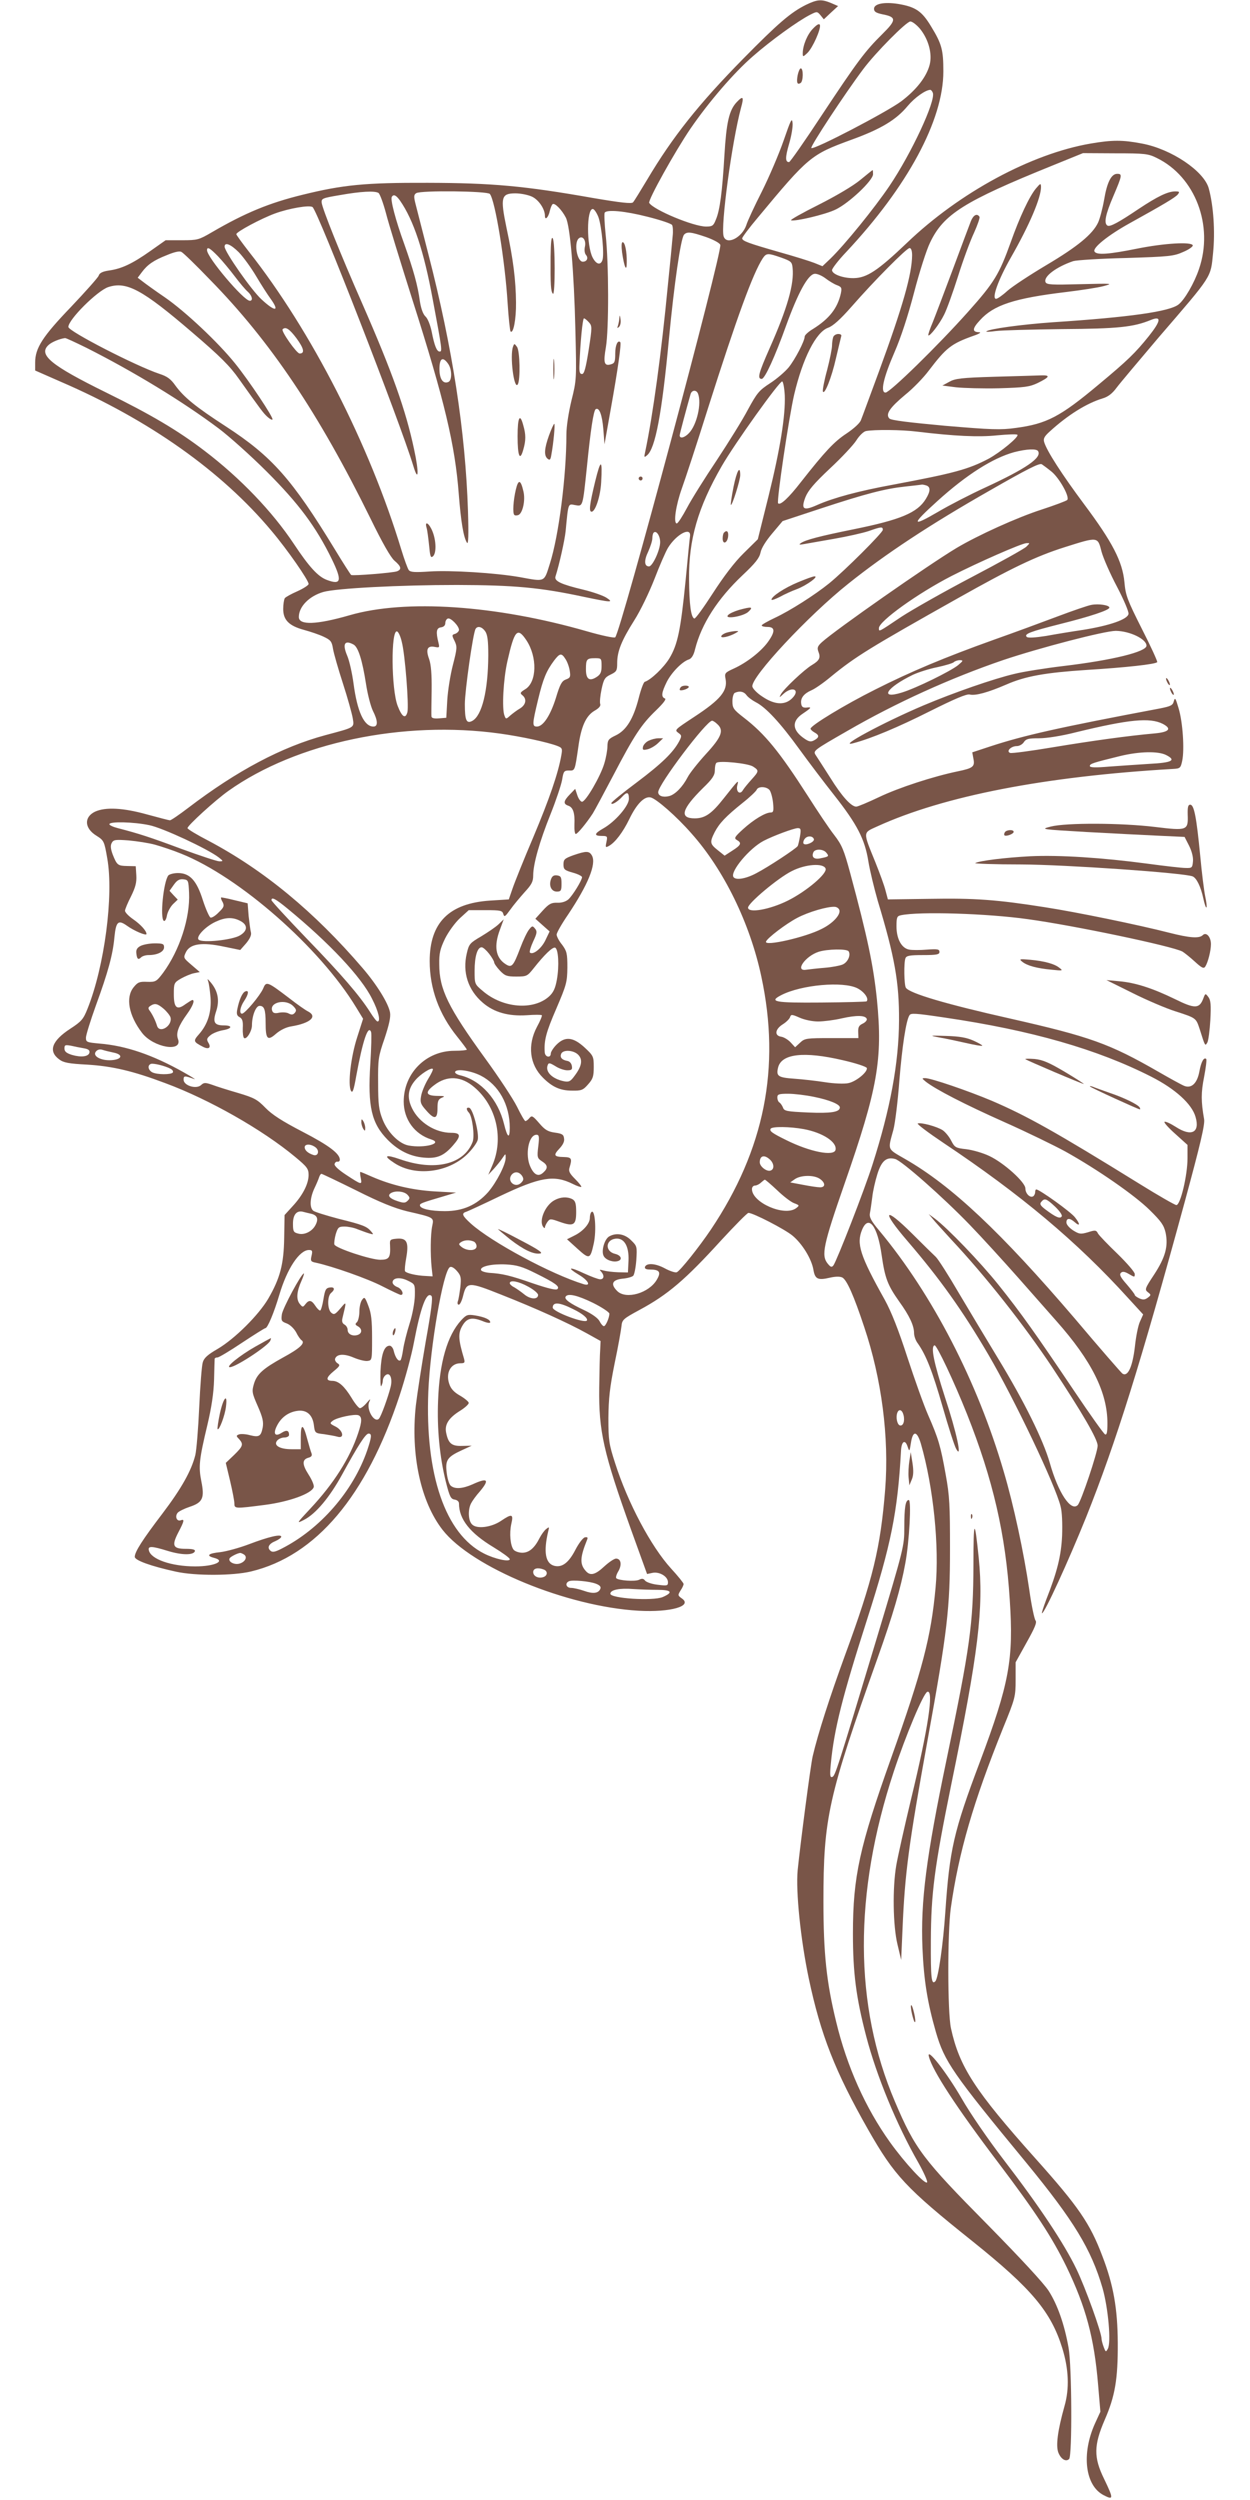 <?xml version="1.0" standalone="no"?>
<!DOCTYPE svg PUBLIC "-//W3C//DTD SVG 20010904//EN"
 "http://www.w3.org/TR/2001/REC-SVG-20010904/DTD/svg10.dtd">
<svg version="1.0" xmlns="http://www.w3.org/2000/svg"
 width="640pt" height="1280pt" viewBox="0 0 640 1280"
 preserveAspectRatio="xMidYMid meet">
<g transform="translate(0,1280) scale(0.1,-0.1)"
fill="#795548" stroke="none">
<path d="M4126 12775 c-78 -39 -142 -94 -322 -277 -226 -230 -360 -398 -490
-617 -35 -58 -67 -111 -73 -117 -7 -8 -62 -2 -203 22 -357 63 -519 77 -848 78
-320 1 -433 -10 -640 -61 -172 -42 -295 -93 -465 -192 -67 -39 -73 -41 -153
-41 l-84 0 -78 -55 c-92 -65 -147 -91 -212 -100 -34 -5 -49 -13 -53 -27 -4
-10 -68 -82 -142 -160 -145 -151 -183 -210 -183 -284 l0 -41 132 -58 c452
-195 824 -459 1078 -763 82 -97 190 -253 190 -272 0 -6 -26 -23 -57 -37 -32
-14 -61 -30 -65 -36 -4 -7 -8 -31 -8 -55 0 -56 29 -86 106 -107 33 -9 78 -24
101 -35 36 -17 42 -24 48 -62 4 -24 27 -104 51 -178 24 -74 46 -154 50 -177 8
-50 13 -46 -140 -87 -223 -60 -453 -182 -702 -372 -46 -35 -88 -64 -94 -64 -5
0 -58 14 -117 30 -122 34 -213 39 -267 14 -57 -28 -54 -85 8 -123 38 -24 40
-28 55 -115 34 -189 -14 -554 -101 -771 -21 -53 -31 -65 -88 -102 -95 -62
-114 -115 -57 -157 22 -17 49 -22 145 -27 127 -8 232 -32 399 -95 224 -83 497
-238 665 -378 60 -50 68 -60 68 -92 0 -45 -30 -104 -82 -160 l-41 -45 -2 -117
c-2 -135 -21 -207 -82 -312 -49 -83 -170 -204 -258 -256 -52 -30 -71 -47 -77
-70 -5 -16 -13 -119 -18 -229 -5 -110 -14 -220 -20 -245 -20 -80 -71 -171
-168 -299 -102 -134 -142 -196 -142 -222 0 -18 83 -48 211 -76 100 -22 292
-21 384 1 333 80 591 386 761 901 29 88 62 210 73 270 35 184 65 264 90 240 8
-8 -1 -76 -29 -232 -21 -122 -44 -270 -51 -330 -27 -252 25 -492 137 -636 150
-192 637 -393 1004 -414 164 -9 278 24 221 63 -21 15 -21 17 -7 40 9 13 16 28
16 34 0 5 -29 41 -64 79 -103 113 -222 337 -287 541 -31 96 -34 115 -34 230 1
100 7 156 32 280 18 85 33 171 35 190 3 33 9 38 92 83 145 78 235 155 417 355
72 78 135 142 141 142 24 0 185 -83 225 -116 50 -41 99 -120 108 -177 8 -46
23 -53 83 -39 30 7 53 7 65 1 23 -13 58 -91 112 -254 89 -265 128 -564 107
-832 -24 -298 -62 -457 -206 -849 -78 -214 -138 -400 -165 -516 -11 -47 -64
-454 -77 -584 -10 -109 15 -354 57 -554 61 -288 134 -475 304 -774 134 -235
192 -298 535 -572 303 -243 401 -360 459 -547 33 -107 37 -207 11 -297 -35
-125 -45 -203 -31 -238 14 -34 39 -48 55 -32 16 16 14 478 -3 570 -21 119 -57
221 -102 291 -26 40 -145 168 -313 339 -331 335 -371 387 -474 630 -210 492
-212 1064 -6 1689 61 185 152 402 172 409 34 11 5 -184 -83 -548 -35 -146 -69
-299 -76 -340 -20 -116 -17 -310 6 -405 l19 -80 7 160 c12 285 31 428 129 970
101 557 114 668 114 975 0 222 -2 271 -22 380 -26 146 -37 184 -90 305 -22 50
-69 182 -106 295 -46 142 -82 233 -116 295 -127 227 -146 287 -116 359 33 79
79 20 100 -130 17 -118 30 -153 90 -238 52 -72 76 -123 76 -162 0 -14 8 -38
19 -52 43 -61 75 -143 127 -324 30 -105 61 -202 70 -217 32 -57 2 85 -58 266
-57 177 -74 259 -53 265 11 2 100 -186 166 -352 133 -335 198 -616 219 -952
20 -304 -2 -426 -153 -829 -135 -358 -155 -449 -177 -769 -11 -164 -36 -339
-51 -354 -20 -21 -24 15 -23 207 1 244 18 375 104 798 140 681 167 902 141
1164 -21 206 -27 198 -27 -35 -1 -306 -17 -421 -138 -1001 -104 -499 -133
-724 -123 -963 7 -164 25 -278 69 -431 44 -150 83 -208 464 -670 242 -295 331
-441 389 -640 29 -102 45 -279 27 -311 -10 -18 -11 -17 -21 9 -6 16 -11 35
-11 42 0 33 -83 263 -129 358 -63 131 -191 323 -370 556 -82 107 -174 241
-218 318 -77 133 -181 266 -167 213 18 -72 143 -263 353 -540 195 -258 277
-384 351 -535 100 -207 142 -365 162 -602 l12 -141 -28 -61 c-70 -156 -50
-317 44 -366 52 -27 52 -19 3 83 -54 110 -53 172 3 302 53 121 68 208 67 395
-1 175 -22 296 -79 444 -63 167 -122 253 -342 499 -311 348 -390 470 -433 667
-18 82 -18 489 -1 615 41 288 115 543 268 923 62 152 64 160 64 247 l0 89 56
101 c42 75 54 103 46 113 -6 7 -21 78 -32 157 -28 191 -80 434 -131 606 -134
459 -364 905 -637 1233 -42 50 -52 69 -48 90 3 14 8 51 12 81 3 30 15 83 26
118 21 68 46 90 91 78 33 -8 245 -195 382 -337 61 -63 173 -186 250 -273 77
-87 164 -186 194 -220 180 -203 261 -365 261 -523 0 -46 -3 -61 -12 -57 -7 3
-78 103 -158 222 -197 293 -272 399 -388 544 -93 116 -260 290 -327 340 l-30
22 20 -24 c11 -14 54 -61 95 -106 178 -190 373 -438 517 -654 155 -235 233
-369 233 -402 0 -34 -85 -287 -102 -304 -35 -35 -100 63 -143 216 -34 118
-130 313 -265 535 -57 94 -147 244 -201 335 -53 91 -106 174 -118 185 -12 11
-66 64 -120 118 -146 145 -161 121 -24 -38 164 -191 280 -353 413 -580 134
-229 343 -668 370 -777 8 -29 10 -88 8 -150 -5 -105 -25 -185 -82 -330 -14
-38 -24 -68 -21 -68 13 0 134 264 226 492 153 383 279 786 505 1615 80 295
104 396 99 423 -16 91 -16 136 0 216 9 47 14 88 11 92 -12 11 -26 -14 -35 -63
-11 -61 -40 -89 -77 -75 -13 5 -73 38 -132 72 -252 145 -350 180 -760 273
-325 73 -516 129 -534 158 -9 14 -11 129 -2 151 5 13 23 16 90 16 71 0 84 3
84 16 0 14 -9 16 -64 12 -35 -3 -76 -3 -91 0 -39 7 -65 55 -65 119 0 47 3 53
23 57 95 20 442 9 648 -20 236 -32 740 -138 793 -166 10 -6 39 -29 63 -51 36
-33 46 -38 54 -26 14 22 29 81 29 115 0 37 -24 64 -42 46 -18 -18 -68 -14
-170 12 -160 41 -476 106 -638 131 -247 39 -361 47 -589 43 l-215 -3 -12 45
c-6 25 -30 90 -52 145 -65 160 -65 150 10 184 342 156 859 256 1513 294 37 2
40 4 48 42 12 57 3 199 -19 270 -15 51 -18 56 -24 35 -5 -21 -15 -26 -70 -37
-520 -98 -697 -138 -868 -194 l-94 -31 6 -33 c8 -40 -2 -48 -79 -64 -126 -26
-304 -84 -404 -132 -57 -27 -109 -49 -117 -49 -26 0 -74 53 -133 148 -34 53
-67 105 -74 115 -15 23 -14 24 162 125 249 144 527 270 796 362 187 63 521
150 578 150 72 -1 157 -42 157 -76 0 -31 -173 -74 -425 -104 -93 -11 -206 -29
-250 -40 -107 -25 -311 -96 -465 -161 -210 -89 -450 -219 -360 -194 91 24 229
82 388 162 130 65 191 91 207 87 29 -7 92 10 187 51 98 43 199 61 413 75 195
12 353 29 360 40 2 4 -33 81 -79 171 -75 149 -83 171 -89 239 -10 105 -61 204
-206 398 -114 153 -192 274 -205 319 -5 17 1 29 29 54 92 84 188 144 270 169
28 8 50 25 72 55 18 24 115 139 215 257 279 324 266 304 279 433 11 111 2 241
-22 330 -24 89 -192 202 -342 230 -99 19 -152 19 -263 0 -303 -52 -671 -250
-941 -509 -149 -142 -205 -179 -272 -180 -54 -1 -111 20 -111 41 0 8 32 50 72
92 315 336 498 676 498 925 0 111 -8 141 -63 231 -47 78 -79 100 -169 115 -71
11 -123 1 -123 -25 0 -15 10 -21 42 -28 74 -14 74 -29 0 -102 -88 -87 -127
-139 -311 -417 -86 -131 -161 -238 -166 -238 -20 0 -20 24 0 93 12 40 20 88
18 107 -3 30 -9 17 -46 -90 -24 -69 -74 -186 -111 -260 -38 -75 -74 -152 -80
-173 -22 -64 -101 -104 -116 -57 -16 51 42 482 89 658 16 57 11 64 -22 29 -39
-41 -53 -104 -63 -272 -11 -186 -23 -282 -44 -330 -12 -31 -18 -35 -50 -35
-64 0 -268 85 -291 121 -8 13 134 267 211 380 94 137 222 286 320 371 90 79
229 180 294 213 34 17 35 17 52 -3 l17 -21 36 34 37 34 -37 16 c-49 20 -70 18
-128 -10z m584 -122 c44 -54 64 -128 50 -184 -16 -62 -67 -128 -146 -188 -76
-56 -448 -250 -460 -239 -7 7 172 279 265 403 64 86 222 245 242 245 10 0 32
-17 49 -37z m66 -328 c16 -41 -110 -311 -222 -477 -77 -114 -228 -300 -302
-372 l-41 -39 -42 17 c-23 9 -103 34 -178 55 -160 46 -191 57 -191 71 0 5 36
54 81 107 258 311 272 322 477 397 152 55 230 102 289 173 37 44 91 82 116 83
4 0 10 -7 13 -15z m1147 -334 c197 -96 292 -347 216 -568 -24 -72 -74 -158
-105 -182 -46 -36 -248 -65 -644 -91 -157 -11 -328 -34 -340 -47 -3 -3 19 -2
48 2 29 4 182 8 340 10 287 2 365 10 455 47 55 22 51 -5 -11 -83 -70 -87 -108
-124 -257 -248 -197 -165 -266 -201 -424 -222 -78 -11 -125 -9 -362 11 -185
17 -276 28 -285 37 -22 22 2 56 81 122 40 32 94 88 120 123 90 118 115 138
230 179 30 10 41 18 28 18 -36 1 -36 18 4 61 70 78 175 113 443 145 74 9 160
22 190 30 52 14 47 14 -118 10 -148 -4 -174 -3 -179 11 -11 28 56 78 142 107
16 5 138 13 270 16 221 7 244 9 293 31 29 12 51 28 49 34 -7 19 -145 11 -285
-17 -144 -29 -207 -34 -218 -15 -12 18 68 83 180 145 175 97 232 131 246 147
11 14 9 16 -13 16 -38 0 -91 -26 -186 -89 -104 -70 -148 -94 -161 -86 -19 12
-10 57 30 150 46 108 47 115 20 115 -30 0 -52 -43 -67 -133 -8 -45 -22 -98
-31 -117 -28 -59 -104 -122 -264 -217 -84 -50 -174 -109 -200 -132 -25 -23
-51 -41 -58 -41 -24 0 10 96 76 212 95 166 155 307 154 362 -1 19 -3 18 -26
-9 -34 -41 -84 -148 -129 -275 -59 -164 -84 -206 -218 -356 -156 -175 -401
-414 -423 -414 -28 0 -11 76 46 207 32 73 69 186 100 305 27 104 64 220 82
256 69 145 173 211 628 395 l155 63 165 -1 c152 0 169 -2 213 -24z m-3985
-179 c7 -5 24 -51 38 -103 13 -52 74 -249 134 -439 167 -524 220 -749 239
-1001 11 -140 24 -220 42 -248 7 -11 9 39 5 164 -13 404 -79 834 -203 1315
-30 118 -60 234 -66 258 -9 36 -8 45 4 53 23 15 365 11 377 -4 27 -32 78 -344
91 -559 5 -77 12 -142 15 -145 14 -14 29 61 28 148 -1 114 -14 221 -49 384
-32 155 -27 175 46 175 28 0 66 -8 85 -17 34 -16 66 -63 66 -98 0 -26 18 -8
25 25 4 16 10 32 15 35 11 7 47 -30 67 -69 22 -42 42 -278 49 -576 6 -252 6
-256 -20 -360 -15 -63 -26 -133 -26 -174 0 -212 -39 -520 -85 -663 -30 -95
-22 -92 -153 -68 -125 22 -356 36 -462 29 -75 -5 -98 -4 -107 7 -6 8 -23 55
-38 104 -163 538 -460 1120 -781 1527 -35 45 -64 85 -64 89 0 12 127 80 198
106 71 26 175 44 192 33 26 -16 450 -1106 516 -1325 27 -90 30 -34 4 85 -42
199 -112 396 -265 745 -114 259 -204 485 -208 517 -2 22 4 24 93 39 107 19
179 23 198 11z m110 -39 c69 -99 122 -257 168 -508 48 -256 49 -265 35 -265
-15 0 -27 31 -41 103 -7 33 -20 66 -31 76 -13 12 -23 40 -29 77 -11 83 -33
161 -80 294 -45 124 -72 228 -64 242 9 15 22 9 42 -19z m1016 -85 c17 -48 31
-195 20 -221 -10 -27 -32 -20 -50 15 -31 61 -31 248 1 248 7 0 20 -19 29 -42z
m252 2 c64 -16 121 -35 125 -42 4 -6 6 -32 3 -57 -2 -26 -13 -140 -25 -256
-32 -336 -76 -661 -116 -850 -6 -27 -5 -29 10 -16 42 34 76 212 112 596 27
283 60 511 77 533 15 17 35 15 114 -12 39 -14 70 -31 72 -40 9 -44 -508 -1975
-538 -2009 -4 -5 -70 9 -146 31 -466 134 -928 165 -1214 82 -170 -49 -260 -52
-260 -9 0 53 53 107 125 128 66 19 393 36 685 36 295 -1 426 -13 650 -61 139
-29 154 -30 116 -5 -16 11 -70 30 -120 42 -113 27 -149 44 -142 67 20 63 47
185 52 232 14 147 12 141 48 134 41 -7 39 -13 61 196 19 190 34 288 45 295 18
11 33 -29 39 -102 l6 -78 32 180 c37 206 55 336 49 343 -13 13 -26 -15 -26
-58 0 -41 -3 -50 -21 -55 -35 -11 -41 6 -27 86 16 92 15 434 -1 577 -6 57 -8
108 -5 113 10 17 103 9 220 -21z m-321 -152 c-4 -17 -2 -35 5 -43 14 -16 5
-35 -16 -35 -29 0 -46 94 -22 118 19 19 40 -6 33 -40z m-1772 -30 c23 -24 63
-79 89 -123 26 -44 59 -95 73 -114 49 -68 24 -69 -47 -3 -51 47 -188 243 -188
269 0 25 31 13 73 -29z m-107 -20 c23 -24 61 -70 86 -103 25 -33 55 -69 67
-79 22 -20 28 -46 10 -46 -31 0 -219 222 -219 259 0 20 15 11 56 -31z m3554 5
c-1 -97 -47 -260 -169 -593 -46 -124 -87 -237 -93 -251 -5 -15 -36 -43 -73
-68 -64 -42 -110 -91 -235 -250 -62 -80 -105 -120 -116 -108 -9 8 55 439 82
556 44 187 112 321 174 343 25 9 62 42 120 108 117 134 282 300 297 300 8 0
13 -14 13 -37z m-3595 -125 c309 -315 557 -684 822 -1223 60 -123 103 -199
123 -216 34 -29 38 -44 13 -54 -21 -8 -225 -24 -235 -19 -3 2 -41 61 -84 132
-219 359 -321 475 -558 629 -156 101 -215 150 -258 209 -24 34 -42 47 -82 60
-120 40 -466 218 -466 240 0 38 148 185 204 204 94 31 175 -13 429 -231 145
-124 194 -173 241 -240 113 -159 124 -174 145 -193 12 -11 23 -17 26 -14 8 7
-120 199 -192 288 -87 108 -254 265 -358 337 -50 34 -101 71 -115 82 l-25 19
21 28 c29 39 60 61 129 88 38 16 65 22 74 16 9 -4 75 -68 146 -142z m2925 113
c50 -18 55 -22 58 -52 9 -83 -27 -208 -118 -413 -56 -127 -64 -156 -40 -156
16 0 68 114 125 273 61 168 111 260 145 265 11 2 36 -8 55 -22 18 -14 46 -31
60 -36 24 -9 26 -14 20 -43 -17 -75 -59 -129 -142 -181 -24 -14 -43 -32 -43
-39 0 -23 -49 -117 -82 -158 -18 -22 -61 -59 -95 -81 -57 -37 -67 -50 -113
-134 -27 -52 -100 -169 -160 -260 -61 -91 -130 -201 -153 -245 -23 -43 -46
-79 -52 -79 -18 1 -5 92 26 179 17 47 78 232 134 411 149 469 230 690 280 767
19 28 26 28 95 4z m-985 -331 c17 -19 17 -24 -1 -142 -15 -94 -23 -123 -34
-123 -12 0 -15 11 -13 50 4 111 16 235 23 235 4 0 15 -9 25 -20z m-1497 -82
c38 -52 44 -78 16 -78 -15 0 -96 115 -87 124 15 15 35 2 71 -46z m-1075 -49
c238 -120 492 -274 677 -413 52 -39 163 -138 246 -221 163 -163 252 -282 333
-448 54 -111 48 -134 -26 -106 -45 17 -90 66 -169 185 -109 164 -273 336 -457
476 -136 104 -275 186 -505 299 -282 139 -348 193 -293 243 16 15 58 32 84 35
4 1 53 -22 110 -50z m1851 -81 c21 -29 21 -87 1 -94 -27 -11 -45 16 -45 67 0
55 17 65 44 27z m1724 -162 c4 -103 -23 -273 -83 -516 l-55 -221 -73 -72 c-47
-46 -102 -119 -157 -204 -47 -73 -89 -131 -95 -130 -17 6 -26 69 -27 202 -2
202 45 366 167 578 66 115 297 438 310 434 5 -2 11 -34 13 -71z m-444 8 c19
-49 -6 -159 -46 -201 -22 -24 -48 -31 -48 -12 0 8 35 138 56 212 7 21 30 22
38 1z m1121 -194 c192 -23 315 -29 410 -19 54 5 100 7 104 3 10 -10 -87 -90
-148 -123 -103 -54 -177 -74 -486 -132 -180 -33 -309 -68 -392 -105 -70 -31
-83 -22 -59 41 14 34 44 70 126 147 59 55 120 120 135 144 15 24 37 45 49 47
42 8 183 7 261 -3z m620 -100 c20 -33 -59 -88 -266 -184 -81 -37 -191 -94
-245 -126 -139 -81 -140 -68 -4 55 148 134 283 220 393 250 62 16 114 19 122
5z m68 -104 c40 -32 96 -131 81 -146 -5 -5 -64 -27 -131 -49 -127 -41 -327
-132 -436 -197 -145 -87 -621 -420 -689 -482 -22 -20 -25 -29 -18 -48 13 -32
5 -46 -33 -69 -39 -23 -145 -123 -159 -150 -10 -18 -8 -18 14 3 46 41 87 20
44 -23 -37 -37 -90 -34 -152 8 -27 17 -50 41 -52 52 -7 49 287 364 492 527
190 152 419 303 721 475 197 113 257 143 269 136 6 -4 28 -20 49 -37z m-639
-72 c21 -8 20 -30 -4 -69 -43 -70 -128 -106 -370 -155 -168 -34 -247 -54 -270
-71 -11 -8 -8 -9 15 -5 17 3 86 15 154 27 69 12 149 30 179 40 65 23 72 23 72
6 0 -14 -195 -209 -275 -274 -73 -59 -200 -140 -277 -176 -38 -18 -68 -35 -68
-39 0 -5 14 -8 30 -8 39 0 40 -24 1 -78 -36 -49 -108 -105 -174 -135 -46 -21
-48 -24 -42 -54 11 -60 -26 -105 -160 -193 -103 -68 -102 -67 -81 -83 17 -12
17 -16 3 -43 -30 -56 -88 -113 -217 -210 -71 -53 -130 -101 -130 -106 0 -12
31 6 54 31 26 29 36 26 36 -9 0 -36 -71 -118 -132 -152 -46 -26 -48 -38 -7
-38 29 0 30 -2 24 -31 -6 -28 -5 -30 13 -20 31 17 71 69 104 137 38 79 78 119
110 111 30 -8 132 -97 208 -184 166 -186 300 -460 358 -733 100 -466 16 -886
-258 -1295 -62 -92 -158 -212 -175 -219 -8 -3 -35 6 -61 20 -48 26 -94 29
-102 7 -2 -9 7 -13 25 -13 50 0 59 -13 36 -52 -40 -69 -158 -103 -203 -58 -35
35 -26 57 26 63 25 2 50 9 56 15 6 6 13 42 16 81 4 68 4 71 -26 100 -32 33
-76 41 -112 21 -25 -13 -43 -76 -29 -101 11 -21 51 -34 75 -25 22 8 13 29 -16
36 -53 12 -51 72 2 78 44 5 69 -39 66 -112 l-3 -61 -50 1 c-27 1 -61 5 -75 9
-21 6 -23 5 -12 -6 17 -19 15 -39 -5 -39 -10 0 -47 14 -82 30 -76 36 -92 32
-27 -7 49 -29 64 -60 24 -48 -166 51 -471 215 -577 310 -45 41 -50 53 -23 61
9 3 87 39 172 80 206 98 277 110 373 62 22 -11 41 -17 43 -15 3 2 -12 21 -31
40 -29 29 -35 41 -29 59 14 46 11 53 -29 54 -51 1 -55 9 -23 43 18 19 27 37
24 52 -2 20 -10 25 -47 30 -36 5 -51 14 -80 48 -33 38 -38 41 -50 27 -7 -9
-17 -16 -21 -16 -4 0 -23 33 -43 74 -20 40 -93 151 -163 247 -190 262 -235
354 -235 482 -1 57 5 80 30 132 17 34 51 81 76 104 l45 41 86 0 c77 0 86 -2
91 -20 5 -17 9 -14 36 23 16 23 50 63 73 89 36 39 44 54 44 86 0 58 32 172 89
314 28 70 54 148 59 175 7 44 10 48 35 48 31 -1 30 -3 48 120 14 105 39 160
83 186 23 13 33 25 29 35 -3 8 0 42 7 75 11 52 17 61 46 75 31 15 34 20 34 59
0 60 22 115 87 218 32 50 77 144 104 213 26 68 57 139 69 159 43 70 119 110
113 60 -2 -11 -12 -114 -23 -230 -25 -250 -40 -325 -83 -396 -28 -46 -94 -110
-126 -120 -6 -2 -20 -40 -31 -84 -27 -105 -63 -164 -117 -190 -38 -18 -42 -24
-43 -56 0 -19 -7 -59 -16 -88 -19 -65 -95 -196 -114 -196 -7 0 -18 15 -24 33
l-11 33 -28 -29 c-32 -33 -34 -48 -8 -57 25 -8 35 -37 32 -97 -1 -27 2 -48 7
-48 9 0 55 56 87 105 10 16 57 104 105 195 107 205 144 261 219 333 39 38 54
58 45 61 -20 8 -17 30 10 85 25 49 80 105 114 115 13 5 24 22 31 53 33 129
115 257 243 378 66 62 86 88 92 116 4 22 27 59 60 98 l53 63 194 64 c234 77
331 102 435 113 44 5 82 9 86 10 3 0 13 -2 22 -5z m-1364 -290 c0 -40 -39
-124 -57 -124 -25 0 -26 31 -4 76 11 25 21 55 21 68 0 12 3 26 7 29 13 13 33
-16 33 -49z m2260 -49 c9 -33 44 -113 79 -179 34 -65 61 -128 59 -139 -4 -28
-96 -60 -233 -82 -55 -8 -140 -22 -189 -31 -57 -9 -93 -11 -99 -5 -15 15 17
27 171 66 152 38 252 71 252 84 0 13 -56 21 -92 14 -18 -3 -96 -30 -173 -59
-77 -29 -223 -83 -325 -119 -254 -91 -428 -164 -610 -256 -156 -78 -330 -184
-330 -200 0 -4 9 -13 20 -19 26 -14 25 -26 -1 -40 -16 -9 -26 -8 -47 6 -66 43
-71 91 -12 130 46 31 48 35 18 31 -17 -1 -24 4 -26 21 -4 28 14 51 53 68 17 7
62 38 100 70 126 103 196 146 651 402 272 153 396 213 544 260 174 55 170 55
190 -23z m-385 26 c-11 -11 -137 -81 -280 -156 -143 -75 -305 -167 -360 -203
-119 -80 -115 -78 -115 -58 0 35 197 177 372 267 135 69 358 167 383 168 19 1
19 1 0 -18z m-2905 -426 c0 -7 -9 -16 -19 -20 -18 -5 -18 -8 -4 -36 14 -29 14
-38 -8 -123 -13 -50 -26 -131 -29 -181 l-5 -90 -37 -3 c-26 -2 -38 1 -39 10
-1 7 0 67 1 133 1 84 -3 132 -13 161 -18 49 -9 69 28 62 25 -5 26 -4 20 21
-14 56 -11 76 13 79 14 2 22 10 22 22 0 10 6 21 13 23 14 6 57 -38 57 -58z
m134 -7 c12 -17 16 -48 16 -123 -1 -181 -32 -309 -82 -336 -30 -16 -38 3 -38
86 0 68 42 365 55 385 10 17 33 11 49 -12z m-427 -54 c17 -63 37 -326 29 -360
-10 -37 -28 -25 -50 32 -33 85 -35 392 -3 381 7 -2 18 -26 24 -53z m638 8 c57
-86 54 -215 -6 -251 -26 -16 -28 -20 -14 -31 23 -19 18 -48 -12 -67 -16 -9
-38 -26 -50 -36 -22 -20 -23 -20 -30 -1 -14 34 -6 187 15 279 36 159 51 176
97 107z m-885 -22 c24 -13 45 -80 64 -202 8 -53 24 -114 35 -137 26 -51 27
-81 3 -81 -48 0 -83 77 -102 221 -7 52 -21 115 -32 141 -26 61 -14 83 32 58z
m1085 -74 c9 -13 19 -40 22 -60 5 -31 3 -37 -20 -45 -21 -8 -30 -25 -51 -95
-28 -89 -65 -146 -97 -146 -25 0 -24 13 6 138 26 108 42 146 82 200 29 38 38
40 58 8z m185 -36 c0 -31 -5 -43 -25 -56 -37 -24 -55 -12 -55 39 0 52 4 57 47
57 32 0 33 -1 33 -40z m1825 4 c-39 -31 -213 -117 -288 -140 -117 -36 -79 25
57 91 28 13 84 31 125 39 41 9 79 20 85 26 5 5 19 10 31 10 18 -1 17 -3 -10
-26z m-1083 -153 c7 -10 28 -26 47 -36 52 -26 126 -106 223 -240 48 -66 128
-172 178 -235 119 -151 158 -227 176 -340 8 -49 30 -139 48 -202 87 -287 110
-418 109 -613 -1 -218 -45 -453 -135 -735 -42 -133 -184 -496 -201 -519 -9
-11 -14 -9 -29 9 -34 42 -24 93 86 409 170 488 196 637 166 942 -18 176 -49
323 -137 649 -32 118 -42 143 -82 195 -26 33 -86 123 -135 200 -145 226 -219
317 -328 401 -53 41 -58 49 -58 84 0 21 6 41 13 43 25 11 46 6 59 -12z m2131
-147 c48 -25 34 -42 -40 -49 -136 -12 -323 -38 -522 -71 -113 -19 -211 -32
-219 -29 -22 8 4 35 34 35 13 0 29 9 36 20 11 17 24 20 78 20 39 0 116 12 190
31 271 66 377 76 443 43z m-2281 -1 c36 -32 23 -66 -58 -154 -41 -45 -83 -98
-93 -118 -26 -50 -64 -89 -95 -97 -32 -8 -56 1 -56 20 0 39 247 366 276 366 4
0 16 -7 26 -17z m-1112 -49 c108 -15 243 -44 293 -63 26 -10 27 -14 21 -48
-16 -92 -61 -223 -143 -418 -49 -115 -97 -235 -107 -265 l-19 -55 -96 -6
c-210 -14 -309 -113 -309 -310 0 -141 48 -272 141 -387 27 -34 49 -63 49 -66
0 -3 -28 -6 -63 -6 -146 0 -260 -115 -260 -260 0 -91 55 -167 141 -194 63 -20
-35 -46 -116 -31 -49 9 -107 67 -133 133 -19 48 -23 77 -23 187 -1 122 1 136
33 228 23 70 32 109 28 133 -8 46 -67 142 -141 228 -246 287 -505 501 -788
651 -60 31 -108 60 -108 65 0 13 142 143 210 191 348 247 894 362 1390 293z
m3411 -110 c53 -27 30 -39 -87 -45 -60 -4 -153 -10 -206 -14 -70 -6 -98 -5
-98 3 0 12 17 17 155 51 99 24 195 26 236 5z m-2115 -59 c31 -20 30 -24 -8
-66 -18 -20 -38 -44 -44 -54 -15 -27 -37 -9 -29 24 8 31 7 30 -69 -66 -62 -79
-96 -103 -149 -103 -80 0 -67 47 42 155 49 47 61 66 61 91 0 17 3 34 8 38 12
13 163 -2 188 -19z m84 -120 c7 -9 15 -38 18 -65 4 -42 2 -50 -12 -50 -27 0
-87 -36 -141 -85 -44 -40 -48 -47 -32 -56 26 -15 21 -26 -23 -54 l-40 -26 -35
28 c-40 32 -42 40 -16 92 24 46 57 81 143 150 37 29 69 60 72 67 7 19 50 18
66 -1z m-3175 -180 c68 -14 296 -120 355 -165 24 -19 24 -20 3 -20 -12 0 -99
29 -195 64 -161 60 -217 78 -325 106 -24 6 -43 15 -43 20 0 15 125 12 205 -5z
m3331 -57 c-4 -22 -9 -45 -12 -50 -8 -13 -152 -108 -212 -139 -54 -29 -106
-37 -117 -19 -17 28 82 147 155 185 50 26 153 64 174 65 16 0 18 -5 12 -42z
m71 -14 c5 -15 -44 -36 -53 -23 -3 5 0 17 7 25 13 16 40 15 46 -2z m-3373 -29
c32 -9 93 -29 134 -46 298 -119 709 -480 895 -786 l36 -59 -30 -94 c-33 -101
-49 -244 -32 -275 8 -14 14 2 27 76 33 180 61 265 76 225 3 -8 1 -81 -4 -163
-14 -220 6 -305 90 -390 55 -55 115 -84 184 -90 66 -6 102 8 149 62 43 49 41
65 -9 65 -81 0 -165 53 -200 125 -27 55 -22 100 17 145 25 30 81 66 89 57 3
-2 -8 -26 -25 -53 -16 -27 -32 -66 -35 -86 -6 -31 -2 -42 25 -72 43 -50 59
-47 59 9 0 38 4 47 23 55 18 7 13 9 -25 9 -59 1 -63 19 -15 55 66 51 139 47
206 -11 113 -96 151 -262 92 -399 l-21 -49 28 30 c15 17 35 41 44 55 17 25 17
25 17 3 1 -34 -47 -127 -90 -177 -59 -66 -129 -97 -221 -97 -74 0 -128 12
-128 30 0 9 9 13 125 47 l60 18 -110 6 c-115 7 -221 32 -320 75 -31 14 -58 25
-60 25 -2 0 -2 -14 2 -31 7 -37 6 -37 -75 16 -38 25 -61 46 -59 55 2 8 9 14
15 12 7 -1 12 4 12 10 0 31 -55 73 -190 143 -106 55 -157 88 -191 123 -41 42
-56 51 -140 76 -52 15 -112 34 -133 42 -35 12 -42 12 -57 -2 -25 -22 -89 -2
-89 28 0 21 5 21 55 3 11 -4 -14 12 -55 35 -158 89 -295 136 -431 147 -64 6
-69 7 -69 30 0 13 23 87 51 165 62 170 87 260 95 351 8 78 19 89 63 58 37 -27
101 -54 101 -43 0 16 -30 49 -69 76 -23 16 -41 35 -41 43 0 7 14 41 31 74 23
47 29 71 27 107 l-3 47 -43 1 c-49 1 -53 4 -75 59 -11 30 -12 46 -5 59 9 17
19 18 87 13 42 -4 103 -13 135 -22z m3436 -40 c16 -19 14 -21 -27 -29 -33 -8
-49 4 -39 29 7 20 50 19 66 0z m-3 -82 c10 -25 -97 -116 -193 -164 -92 -46
-204 -66 -204 -36 0 23 155 153 224 187 70 36 162 42 173 13z m-2755 -205
c213 -175 378 -350 433 -462 33 -64 45 -116 28 -116 -5 0 -21 21 -38 48 -54
85 -146 192 -327 379 -98 102 -178 189 -178 194 0 18 20 8 82 -43z m2826 -9
c5 -25 -36 -68 -91 -95 -83 -43 -295 -91 -285 -65 6 18 102 91 159 121 58 31
158 60 194 57 11 -1 21 -9 23 -18z m47 -210 c12 -19 -4 -55 -30 -67 -13 -6
-55 -14 -92 -17 -38 -3 -80 -8 -95 -10 -61 -10 -5 70 64 92 44 14 145 16 153
2z m45 -189 c35 -18 60 -53 47 -67 -3 -2 -108 -5 -233 -6 -238 -2 -270 4 -204
38 103 53 317 72 390 35z m-202 -170 c29 0 84 7 122 16 76 17 121 16 128 -3 2
-7 -8 -18 -21 -24 -19 -9 -24 -18 -23 -43 l1 -31 -137 0 c-130 0 -138 -1 -162
-24 l-25 -23 -23 25 c-13 14 -35 27 -48 29 -36 5 -32 38 7 63 18 11 35 28 38
37 5 15 9 15 48 -2 24 -11 65 -20 95 -20z m649 20 c443 -65 781 -162 1058
-303 122 -62 207 -139 226 -205 24 -81 -21 -104 -102 -51 -27 17 -53 29 -57
25 -3 -4 22 -32 56 -62 l62 -56 0 -69 c0 -86 -36 -239 -57 -239 -7 0 -91 48
-186 107 -436 270 -580 350 -759 427 -121 51 -311 116 -341 116 -18 0 -18 -1
4 -19 52 -40 197 -115 401 -206 117 -52 258 -121 313 -151 165 -92 355 -224
431 -299 60 -59 73 -78 82 -117 14 -69 -1 -125 -59 -214 -47 -71 -49 -77 -32
-90 17 -13 17 -15 0 -28 -15 -11 -24 -12 -43 -4 -13 6 -24 14 -24 18 0 4 -19
28 -41 54 -32 36 -39 50 -30 59 8 8 19 7 41 -6 29 -17 30 -17 30 0 0 10 -40
56 -88 103 -49 47 -94 94 -100 104 -9 18 -14 19 -51 7 -38 -11 -45 -10 -76 9
-20 13 -35 30 -35 41 0 23 17 24 42 2 28 -25 30 -11 2 24 -21 28 -182 143
-198 143 -4 0 -6 -6 -6 -14 0 -8 -5 -18 -10 -21 -16 -10 -40 14 -40 40 0 32
-110 131 -184 166 -33 16 -86 31 -118 35 -55 6 -60 9 -78 44 -10 20 -30 44
-43 53 -29 19 -110 41 -128 35 -7 -2 53 -47 132 -100 394 -263 684 -506 945
-794 l77 -84 -17 -38 c-9 -20 -20 -76 -25 -124 -12 -105 -36 -159 -64 -141 -5
3 -115 129 -244 282 -378 442 -630 680 -869 817 -93 54 -89 43 -60 149 9 33
23 148 31 255 14 172 34 304 51 331 7 13 26 12 181 -11z m-4409 -157 c24 -4
32 -10 30 -22 -4 -21 -42 -26 -90 -12 -28 9 -38 17 -38 33 0 18 4 19 33 14 17
-4 47 -10 65 -13z m152 -22 c52 -10 46 -35 -8 -39 -55 -4 -100 21 -81 44 8 10
20 13 33 9 12 -4 37 -10 56 -14z m3734 -39 c66 -15 121 -33 124 -40 6 -20 -56
-71 -96 -78 -20 -4 -73 -2 -117 5 -44 7 -115 15 -158 18 -84 6 -94 13 -83 58
18 70 132 83 330 37z m-3441 -44 c10 -5 15 -13 12 -19 -8 -12 -81 -12 -106 1
-21 12 -25 36 -6 43 13 4 72 -10 100 -25z m1588 -35 c92 -47 149 -149 149
-267 0 -59 -12 -52 -29 18 -31 127 -118 224 -223 250 -16 3 -28 11 -28 16 0
20 77 10 131 -17z m1707 -109 c79 -16 132 -38 132 -54 0 -24 -45 -31 -163 -26
-108 5 -122 7 -128 25 -4 10 -12 22 -18 26 -6 3 -11 15 -11 26 0 16 7 19 55
19 31 0 90 -7 133 -16z m-53 -165 c97 -18 171 -66 163 -106 -7 -35 -131 -11
-253 50 -71 35 -87 46 -79 58 7 12 98 11 169 -2z m-1359 -88 c-7 -57 -5 -61
19 -77 30 -19 32 -35 6 -58 -24 -22 -46 -12 -65 29 -29 61 -10 165 31 165 13
0 15 -9 9 -59z m-1141 -5 c23 -17 14 -49 -12 -39 -27 9 -43 24 -43 39 0 18 31
18 55 0z m2327 -63 c21 -19 24 -49 4 -56 -19 -8 -56 20 -56 42 0 34 23 41 52
14z m-1268 -85 c8 -14 7 -21 -6 -34 -30 -30 -75 9 -48 42 16 18 39 15 54 -8z
m-850 -73 c123 -62 196 -91 261 -107 139 -32 137 -31 128 -75 -9 -42 -10 -145
-3 -213 l5 -45 -35 2 c-49 2 -99 14 -106 24 -3 5 0 36 6 69 14 80 3 102 -48
98 -34 -3 -37 -5 -35 -33 3 -64 -4 -75 -50 -75 -49 0 -227 59 -235 78 -2 8 1
31 7 53 11 35 15 39 45 39 19 0 49 -6 67 -14 19 -7 45 -17 59 -21 23 -7 24 -6
11 9 -22 27 -43 35 -168 66 -64 17 -122 35 -129 41 -20 16 -17 65 5 113 11 23
22 49 25 59 3 9 8 17 12 17 3 0 83 -38 178 -85z m2374 59 c29 -20 29 -44 0
-43 -13 0 -52 6 -88 13 l-64 12 24 17 c31 21 98 22 128 1z m-219 -58 c31 -30
70 -60 86 -66 29 -11 29 -12 11 -26 -60 -44 -226 29 -226 98 0 10 7 18 16 18
8 0 22 7 30 15 9 8 18 15 20 15 3 0 31 -24 63 -54z m-1894 -22 c14 -15 15 -19
2 -32 -12 -12 -21 -12 -51 -2 -41 13 -54 29 -35 41 23 14 66 10 84 -7z m3317
-62 c24 -23 38 -44 34 -50 -8 -14 -31 -4 -84 36 -25 19 -30 28 -21 38 17 21
26 18 71 -24z m-3811 -36 c33 -7 41 -26 25 -57 -16 -33 -57 -54 -89 -45 -24 6
-27 11 -27 51 0 46 19 68 50 61 8 -2 27 -7 41 -10z m833 -142 c9 -3 16 -15 16
-25 0 -24 -47 -26 -76 -4 -16 13 -17 16 -4 25 17 11 41 13 64 4z m-829 -74
c-6 -26 -4 -30 22 -35 84 -18 266 -82 341 -121 47 -24 90 -44 94 -44 19 0 6
31 -17 40 -14 5 -25 16 -25 24 0 24 38 29 78 9 37 -18 37 -18 36 -78 -1 -34
-12 -95 -27 -142 -14 -44 -29 -104 -33 -132 -4 -28 -10 -54 -14 -56 -11 -7
-26 15 -34 48 -3 15 -13 27 -21 27 -28 0 -43 -43 -47 -132 -1 -47 0 -81 4 -75
4 7 8 19 8 28 0 9 6 22 14 28 22 18 37 -16 26 -60 -13 -52 -49 -152 -60 -163
-24 -24 -67 51 -49 87 8 17 5 16 -13 -5 -13 -16 -29 -28 -35 -28 -6 0 -26 24
-43 53 -37 60 -66 86 -97 87 -36 0 -35 16 5 49 33 27 35 32 20 41 -9 6 -15 17
-12 24 9 24 46 26 95 5 26 -11 58 -19 71 -17 23 3 23 5 23 118 0 89 -4 126
-19 164 -17 45 -20 48 -32 31 -8 -10 -14 -37 -14 -60 0 -23 -6 -47 -12 -54
-11 -10 -10 -14 5 -22 22 -13 22 -36 -2 -44 -26 -8 -51 4 -51 26 0 10 -7 22
-16 27 -12 7 -15 17 -10 36 21 87 21 85 -12 46 -26 -30 -32 -33 -46 -21 -20
17 -21 84 -1 101 22 18 18 32 -7 28 -20 -3 -24 -12 -32 -60 -5 -32 -13 -58
-17 -58 -5 0 -16 11 -25 25 -19 29 -32 31 -50 8 -13 -17 -15 -17 -30 2 -18 23
-15 63 10 118 9 20 14 37 12 37 -13 0 -109 -179 -113 -210 -4 -32 -2 -36 25
-46 18 -7 37 -26 48 -45 9 -19 22 -37 28 -41 21 -14 -9 -42 -94 -88 -103 -57
-135 -85 -150 -136 -11 -38 -10 -46 20 -114 25 -57 30 -80 25 -109 -9 -45 -18
-51 -66 -39 -21 6 -46 7 -55 4 -15 -6 -16 -8 0 -24 24 -27 20 -37 -26 -82
l-42 -40 22 -92 c12 -51 22 -103 22 -115 0 -28 2 -28 157 -8 123 16 237 57
249 90 4 8 -8 37 -26 65 -34 53 -34 78 1 87 14 4 18 11 14 22 -4 9 -13 41 -21
70 -21 82 -34 86 -34 13 l0 -62 -48 0 c-60 0 -93 20 -73 44 7 9 24 16 37 16
13 0 24 6 24 13 0 24 -13 27 -38 11 -34 -22 -45 -5 -24 36 21 42 57 69 102 76
48 8 80 -18 87 -72 5 -41 6 -42 52 -47 25 -4 56 -9 69 -13 37 -11 29 32 -10
52 -30 15 -31 17 -14 30 23 17 111 35 131 28 19 -8 19 -31 -1 -91 -42 -128
-126 -260 -245 -387 -72 -77 -72 -78 -33 -58 61 31 132 116 196 233 81 148
120 209 135 209 18 0 16 -17 -7 -86 -72 -209 -241 -403 -438 -503 -33 -17 -47
-20 -57 -11 -19 16 -9 36 26 50 16 7 29 17 29 22 0 15 -64 0 -164 -38 -50 -19
-116 -37 -148 -41 -61 -6 -75 -18 -33 -29 64 -16 4 -44 -95 -44 -123 0 -229
37 -238 83 -5 22 14 22 98 -4 72 -22 131 -22 138 -1 2 8 -11 12 -47 12 -66 0
-73 16 -38 84 31 59 33 70 12 62 -20 -7 -31 20 -15 39 6 7 34 21 61 30 67 22
77 45 60 130 -15 76 -12 110 31 290 21 89 32 162 34 230 1 55 3 103 3 108 1 4
7 7 15 7 7 0 64 34 125 75 62 41 116 75 120 75 11 0 44 79 71 170 40 135 103
230 152 230 17 0 19 -5 13 -30z m1147 -89 c103 -51 125 -68 112 -81 -7 -7 -48
3 -125 29 -118 41 -157 50 -223 54 -22 2 -41 8 -43 14 -7 19 56 33 129 29 54
-3 82 -11 150 -45z m-385 -71 c-4 -31 -9 -64 -13 -73 -3 -10 -1 -17 5 -17 6 0
16 20 22 45 18 73 28 73 196 6 175 -69 341 -144 438 -198 l70 -39 -2 -44 c-2
-25 -4 -112 -5 -195 -3 -223 22 -333 163 -727 l82 -227 28 6 c36 7 79 -19 79
-48 0 -18 -4 -19 -52 -13 -29 3 -58 13 -65 21 -8 11 -16 12 -30 5 -20 -11
-110 -4 -118 8 -3 5 2 21 12 37 18 33 12 63 -13 63 -9 0 -36 -18 -60 -40 -47
-44 -73 -50 -96 -22 -30 34 -28 69 7 156 6 14 4 17 -10 15 -10 -2 -32 -31 -49
-64 -34 -66 -68 -92 -108 -82 -46 12 -56 72 -31 177 6 23 5 24 -11 11 -10 -8
-24 -28 -33 -45 -26 -52 -54 -76 -89 -76 -17 0 -37 7 -44 15 -17 21 -23 84
-12 133 12 51 3 53 -53 15 -49 -33 -124 -43 -148 -18 -20 19 -22 76 -5 108 6
12 26 40 45 61 51 61 40 72 -38 36 -52 -23 -92 -25 -112 -6 -8 8 -17 38 -20
67 -8 64 4 80 78 114 l50 23 -49 -1 c-54 -2 -71 13 -82 69 -8 41 14 75 72 111
24 15 44 33 44 40 0 6 -20 23 -44 37 -32 18 -48 36 -56 61 -19 56 8 105 57
105 22 0 24 3 19 23 -29 97 -31 128 -11 165 24 44 50 50 106 28 21 -9 39 -12
39 -6 0 14 -29 27 -77 35 -39 6 -45 4 -72 -25 -71 -78 -111 -216 -118 -411 -6
-143 8 -289 40 -417 19 -75 25 -87 45 -90 13 -2 22 -10 22 -20 0 -80 56 -151
177 -224 46 -28 83 -55 83 -61 0 -16 -77 1 -132 29 -198 100 -302 404 -285
829 10 234 76 615 110 637 7 5 21 -2 36 -19 21 -24 23 -34 18 -83z m348 2 c28
-15 50 -34 50 -42 0 -25 -40 -23 -71 3 -16 13 -39 29 -51 36 -13 6 -23 16 -23
21 0 18 45 10 95 -18z m332 -83 c46 -23 83 -48 83 -55 0 -21 -19 -64 -28 -64
-5 0 -15 11 -22 25 -8 16 -39 38 -79 57 -73 34 -103 56 -95 69 11 19 61 7 141
-32z m-102 -32 c48 -23 76 -47 70 -58 -11 -17 -175 45 -175 66 0 30 34 28 105
-8z m1691 -542 c8 -31 -2 -58 -19 -53 -14 5 -21 42 -13 64 8 22 25 17 32 -11z
m89 -147 c64 -222 95 -525 75 -738 -23 -251 -67 -420 -227 -870 -162 -455
-196 -607 -196 -900 0 -201 16 -327 68 -526 53 -203 156 -453 267 -647 27 -48
47 -93 45 -100 -7 -17 -113 97 -191 206 -125 175 -220 387 -275 616 -49 201
-65 347 -65 616 0 427 24 535 277 1245 78 219 120 362 142 485 21 112 32 325
18 325 -17 0 -23 -38 -23 -141 0 -95 -2 -104 -139 -560 -206 -684 -215 -712
-230 -717 -11 -4 -13 8 -7 69 17 177 59 342 186 739 122 380 156 549 173 859
2 52 21 64 34 24 9 -27 10 -26 17 20 10 64 31 62 51 -5z m-3466 -567 c20 -13
6 -39 -24 -47 -27 -7 -59 11 -49 28 5 8 40 26 54 27 3 0 11 -3 19 -8z m1535
-77 c21 -8 20 -30 0 -38 -26 -10 -54 3 -54 25 0 19 23 25 54 13z m268 -73 c18
-7 26 -15 22 -25 -9 -24 -37 -28 -84 -11 -23 8 -53 15 -66 15 -25 0 -33 24
-11 34 17 8 107 0 139 -13z m314 -31 c73 0 82 -13 27 -37 -51 -21 -268 -7
-268 17 0 20 47 30 119 24 32 -2 88 -4 122 -4z"/>
<path d="M4405 11879 c-36 -30 -122 -81 -213 -127 -84 -42 -148 -78 -142 -80
21 -7 177 30 228 55 68 32 192 149 192 181 0 12 -1 22 -2 21 -2 0 -30 -23 -63
-50z"/>
<path d="M4971 11668 c-7 -18 -48 -127 -91 -243 -43 -115 -90 -239 -104 -274
-15 -35 -25 -65 -23 -68 7 -7 57 57 81 106 13 25 45 114 71 196 26 83 63 183
82 223 18 40 31 77 28 82 -12 19 -31 10 -44 -22z"/>
<path d="M5090 10871 c-168 -5 -200 -9 -230 -26 l-35 -19 70 -9 c39 -4 138 -7
220 -5 132 4 156 7 198 27 63 31 67 41 15 39 -24 -1 -131 -4 -238 -7z"/>
<path d="M2819 11485 c-1 -144 1 -178 12 -189 12 -13 12 265 -1 284 -7 10 -10
-20 -11 -95z"/>
<path d="M2627 11026 c-18 -46 5 -225 24 -194 14 22 11 172 -4 192 -13 18 -14
18 -20 2z"/>
<path d="M2833 10910 c0 -47 2 -66 4 -42 2 23 2 61 0 85 -2 23 -4 4 -4 -43z"/>
<path d="M2650 10566 c0 -101 12 -130 29 -69 14 48 14 78 0 126 -17 64 -29 41
-29 -57z"/>
<path d="M2811 10571 c-24 -67 -27 -104 -7 -120 11 -9 15 -5 19 21 11 59 20
158 15 158 -3 0 -15 -26 -27 -59z"/>
<path d="M2641 10293 c-13 -55 -17 -120 -8 -129 3 -4 13 -4 21 -1 22 9 37 75
26 121 -14 61 -26 64 -39 9z"/>
<path d="M2184 10098 c4 -13 9 -53 13 -91 5 -55 8 -65 19 -56 19 15 18 80 -2
129 -17 42 -41 56 -30 18z"/>
<path d="M3185 11508 c11 -77 24 -104 24 -52 1 55 -9 104 -21 104 -6 0 -7 -20
-3 -52z"/>
<path d="M3171 11173 c0 -12 -4 -30 -7 -40 -5 -14 -4 -15 5 -7 7 6 11 24 8 40
-3 21 -4 23 -6 7z"/>
<path d="M3047 10334 c-28 -116 -33 -154 -18 -154 19 0 45 78 49 150 7 121 -2
123 -31 4z"/>
<path d="M3270 10350 c0 -5 5 -10 10 -10 6 0 10 5 10 10 0 6 -4 10 -10 10 -5
0 -10 -4 -10 -10z"/>
<path d="M4266 11074 c-3 -9 -6 -28 -6 -43 0 -15 -11 -71 -25 -125 -15 -54
-24 -103 -22 -110 8 -22 45 71 67 169 13 55 25 106 27 113 3 7 -3 12 -15 12
-11 0 -23 -7 -26 -16z"/>
<path d="M3756 10309 c-10 -50 -16 -92 -14 -94 6 -7 48 126 48 152 0 53 -17
24 -34 -58z"/>
<path d="M3707 10073 c-4 -3 -7 -17 -7 -30 0 -33 24 -24 28 10 3 26 -7 35 -21
20z"/>
<path d="M4086 9819 c-70 -29 -136 -73 -136 -89 0 -5 19 2 43 14 23 13 63 31
88 40 49 19 114 66 89 65 -8 0 -46 -14 -84 -30z"/>
<path d="M3783 9677 c-23 -7 -48 -18 -55 -26 -23 -24 81 -7 105 18 25 24 16
26 -50 8z"/>
<path d="M3721 9561 c-14 -4 -26 -12 -28 -18 -5 -13 41 -3 74 16 17 10 17 10
-2 10 -11 -1 -31 -4 -44 -8z"/>
<path d="M3487 9283 c-4 -3 -7 -10 -7 -14 0 -9 39 1 46 12 6 10 -29 12 -39 2z"/>
<path d="M3320 9007 c-14 -7 -26 -21 -28 -31 -3 -16 0 -18 25 -12 15 4 39 18
53 32 l25 24 -25 0 c-14 0 -36 -6 -50 -13z"/>
<path d="M2935 8421 c-44 -16 -50 -21 -50 -47 0 -25 5 -30 48 -42 26 -7 47
-18 47 -23 0 -16 -48 -94 -70 -114 -13 -11 -34 -18 -56 -17 -31 1 -43 -5 -75
-40 l-38 -42 37 -33 36 -32 -22 -46 c-21 -43 -64 -76 -79 -62 -3 4 4 29 17 57
20 42 21 52 9 66 -12 15 -15 14 -30 -5 -10 -12 -30 -54 -45 -94 -36 -95 -44
-104 -76 -83 -51 33 -60 93 -28 177 l19 52 -27 -26 c-15 -14 -55 -41 -88 -61
-58 -34 -63 -39 -74 -87 -23 -97 6 -188 82 -253 57 -49 130 -70 225 -64 40 3
75 3 77 0 3 -2 -8 -29 -25 -60 -49 -93 -38 -192 31 -260 47 -47 88 -66 148
-66 48 -1 57 2 83 32 25 28 29 41 29 89 0 54 -2 58 -47 100 -59 54 -100 58
-144 14 -16 -16 -29 -37 -29 -45 0 -25 -30 -19 -31 7 -4 60 7 102 59 222 52
122 56 135 57 211 0 73 -3 84 -27 117 -16 19 -28 43 -28 52 0 9 26 55 59 103
102 153 145 258 122 301 -14 25 -29 25 -96 2z m-431 -504 c15 -19 26 -39 26
-44 0 -6 13 -25 29 -42 26 -27 35 -31 84 -31 54 0 57 2 89 42 56 71 97 110
110 106 17 -6 22 -93 9 -165 -8 -44 -18 -65 -40 -85 -80 -72 -237 -60 -339 28
-42 35 -42 36 -42 104 0 72 14 120 36 120 7 0 24 -15 38 -33z m456 -517 c25
-25 19 -59 -18 -108 -21 -29 -29 -33 -55 -28 -59 12 -96 48 -83 82 5 14 10 13
40 -5 18 -12 46 -21 60 -21 23 0 27 4 24 22 -2 13 -11 24 -23 26 -28 5 -39 18
-32 36 9 23 63 20 87 -4z"/>
<path d="M2821 8298 c-12 -33 2 -63 30 -63 21 0 24 5 24 40 0 34 -3 40 -23 43
-16 2 -25 -3 -31 -20z"/>
<path d="M2839 6655 c-47 -25 -80 -103 -59 -135 5 -8 10 -10 10 -4 0 5 6 18
13 28 13 17 15 17 63 0 71 -25 84 -17 84 50 0 44 -4 57 -19 66 -27 14 -61 12
-92 -5z"/>
<path d="M3028 6594 c-5 -4 -8 -18 -8 -30 0 -29 -35 -69 -81 -91 l-36 -18 54
-49 c61 -55 65 -54 83 27 15 69 6 180 -12 161z"/>
<path d="M2550 6507 c0 -2 28 -25 61 -52 70 -54 120 -78 154 -73 18 2 -6 19
-96 66 -65 35 -119 61 -119 59z"/>
<path d="M862 8318 c-25 -32 -44 -220 -23 -233 6 -3 13 10 16 29 4 19 18 44
31 57 l24 23 -21 22 -21 23 22 31 c17 24 29 30 49 28 25 -3 26 -6 29 -69 6
-128 -48 -294 -133 -410 -34 -45 -38 -47 -81 -46 -40 2 -49 -2 -70 -28 -42
-52 -25 -144 43 -233 58 -76 211 -102 184 -31 -11 30 3 67 48 129 28 39 40 70
26 70 -3 0 -19 -10 -35 -21 -44 -33 -60 -20 -60 50 0 57 1 60 37 81 20 11 50
24 66 27 l30 6 -43 37 c-42 36 -42 36 -27 67 22 41 82 50 194 26 l83 -17 30
34 c19 23 28 42 25 55 -3 11 -8 49 -12 85 l-5 65 -67 16 c-36 9 -67 15 -69 14
-2 -2 1 -13 8 -24 9 -19 7 -26 -20 -52 -16 -17 -35 -29 -42 -27 -6 2 -24 42
-39 88 -32 102 -67 140 -128 140 -21 0 -43 -6 -49 -12z m368 -233 c39 -20 39
-50 -1 -74 -39 -24 -194 -40 -212 -22 -15 15 35 68 88 92 49 23 87 24 125 4z
m-392 -450 c16 -14 32 -34 35 -44 11 -43 -56 -85 -69 -43 -8 26 -22 55 -36 75
-11 14 -10 19 2 27 23 15 36 12 68 -15z"/>
<path d="M720 7957 c-18 -9 -24 -20 -22 -37 3 -31 10 -36 24 -22 7 7 24 12 39
12 45 0 79 17 79 40 0 17 -6 20 -47 20 -27 0 -59 -6 -73 -13z"/>
<path d="M1066 7775 c4 -11 9 -48 12 -83 5 -74 -14 -136 -59 -187 -31 -35 -29
-39 19 -64 30 -16 45 -6 29 20 -10 17 -9 23 11 39 12 10 40 21 62 25 49 8 53
25 6 25 -49 0 -58 16 -39 73 18 55 9 103 -28 147 -17 20 -19 21 -13 5z"/>
<path d="M1347 7738 c-16 -36 -93 -128 -108 -128 -15 0 -10 34 11 65 23 35 26
57 6 49 -15 -6 -31 -41 -41 -91 -5 -24 -2 -34 12 -41 14 -8 18 -21 16 -56 -1
-25 2 -48 7 -51 13 -8 40 36 40 65 0 49 20 100 39 100 24 0 31 -19 31 -88 0
-83 10 -93 53 -55 22 19 52 34 79 38 96 16 135 50 86 76 -13 6 -57 37 -98 69
-113 86 -117 87 -133 48z m154 -89 c16 -16 18 -23 9 -34 -9 -11 -17 -12 -32
-4 -10 6 -32 7 -49 4 -21 -5 -31 -2 -35 9 -17 44 68 64 107 25z"/>
<path d="M2390 7123 c0 -5 4 -13 10 -19 18 -18 31 -119 20 -150 -44 -116 -194
-152 -373 -89 -75 26 -86 18 -29 -19 106 -71 275 -51 373 43 26 25 51 59 55
75 8 34 -24 157 -43 164 -7 2 -13 0 -13 -5z"/>
<path d="M1850 7055 c0 -11 5 -27 10 -35 8 -12 10 -12 10 5 0 11 -5 27 -10 35
-8 12 -10 12 -10 -5z"/>
<path d="M4810 7488 c30 -5 91 -18 135 -28 44 -10 82 -17 84 -14 2 2 -18 14
-45 26 -36 16 -72 22 -139 24 -88 3 -89 2 -35 -8z"/>
<path d="M5250 7377 c6 -6 290 -127 299 -127 3 0 -40 28 -97 62 -81 48 -114
62 -155 66 -29 2 -50 2 -47 -1z"/>
<path d="M5581 7237 c6 -7 247 -117 255 -117 3 0 2 5 -1 10 -9 15 -80 50 -155
75 -36 13 -74 26 -85 31 -11 4 -17 4 -14 1z"/>
<path d="M2013 5985 c-3 -9 -3 -18 -1 -21 3 -3 8 4 11 16 6 23 -1 27 -10 5z"/>
<path d="M1305 5904 c-77 -44 -152 -104 -128 -104 30 0 197 110 207 136 3 7 4
14 3 13 -1 0 -38 -20 -82 -45z"/>
<path d="M1126 5564 c-9 -42 -14 -79 -12 -81 8 -9 38 70 43 115 9 71 -13 47
-31 -34z"/>
<path d="M4656 5320 c-4 -25 -6 -63 -4 -85 l4 -40 12 29 c9 20 10 45 4 85 l-9
56 -7 -45z"/>
<path d="M4163 12654 c-29 -29 -53 -86 -53 -128 0 -18 2 -18 24 3 27 26 70
123 64 143 -3 9 -15 3 -35 -18z"/>
<path d="M4084 12415 c-7 -38 -2 -51 15 -40 14 8 15 75 1 75 -5 0 -12 -16 -16
-35z"/>
<path d="M5970 9325 c0 -5 5 -17 10 -25 5 -8 10 -10 10 -5 0 6 -5 17 -10 25
-5 8 -10 11 -10 5z"/>
<path d="M5990 9275 c0 -5 5 -17 10 -25 5 -8 10 -10 10 -5 0 6 -5 17 -10 25
-5 8 -10 11 -10 5z"/>
<path d="M6081 8629 c3 -81 -2 -83 -167 -63 -173 21 -455 22 -534 2 -54 -14
-53 -14 185 -28 132 -7 299 -16 370 -19 l130 -6 23 -45 c14 -28 22 -59 20 -80
-3 -33 -5 -35 -38 -34 -19 0 -107 10 -195 22 -233 31 -451 45 -600 38 -131 -7
-260 -23 -282 -35 -6 -3 100 -7 235 -7 229 -1 831 -43 878 -61 20 -8 42 -52
55 -113 6 -28 13 -49 16 -46 3 2 0 27 -6 55 -6 28 -18 123 -26 211 -19 195
-31 260 -51 260 -11 0 -14 -12 -13 -51z"/>
<path d="M5145 8539 c-4 -6 -5 -13 -2 -16 8 -7 47 7 47 18 0 13 -37 11 -45 -2z"/>
<path d="M5235 7875 c24 -19 73 -33 150 -40 56 -6 59 -5 40 9 -25 21 -76 35
-150 42 -56 5 -59 4 -40 -11z"/>
<path d="M5800 7715 c74 -37 171 -78 215 -92 111 -36 108 -34 128 -94 28 -89
27 -86 39 -66 5 10 12 62 15 115 4 77 2 101 -10 117 -15 20 -16 20 -26 -7 -20
-53 -43 -54 -144 -4 -117 57 -205 85 -287 92 l-65 6 135 -67z"/>
<path d="M4971 5034 c0 -11 3 -14 6 -6 3 7 2 16 -1 19 -3 4 -6 -2 -5 -13z"/>
<path d="M4666 2505 c4 -22 11 -47 15 -55 6 -9 7 0 3 25 -4 22 -11 47 -15 55
-6 9 -7 0 -3 -25z"/>
</g>
</svg>
